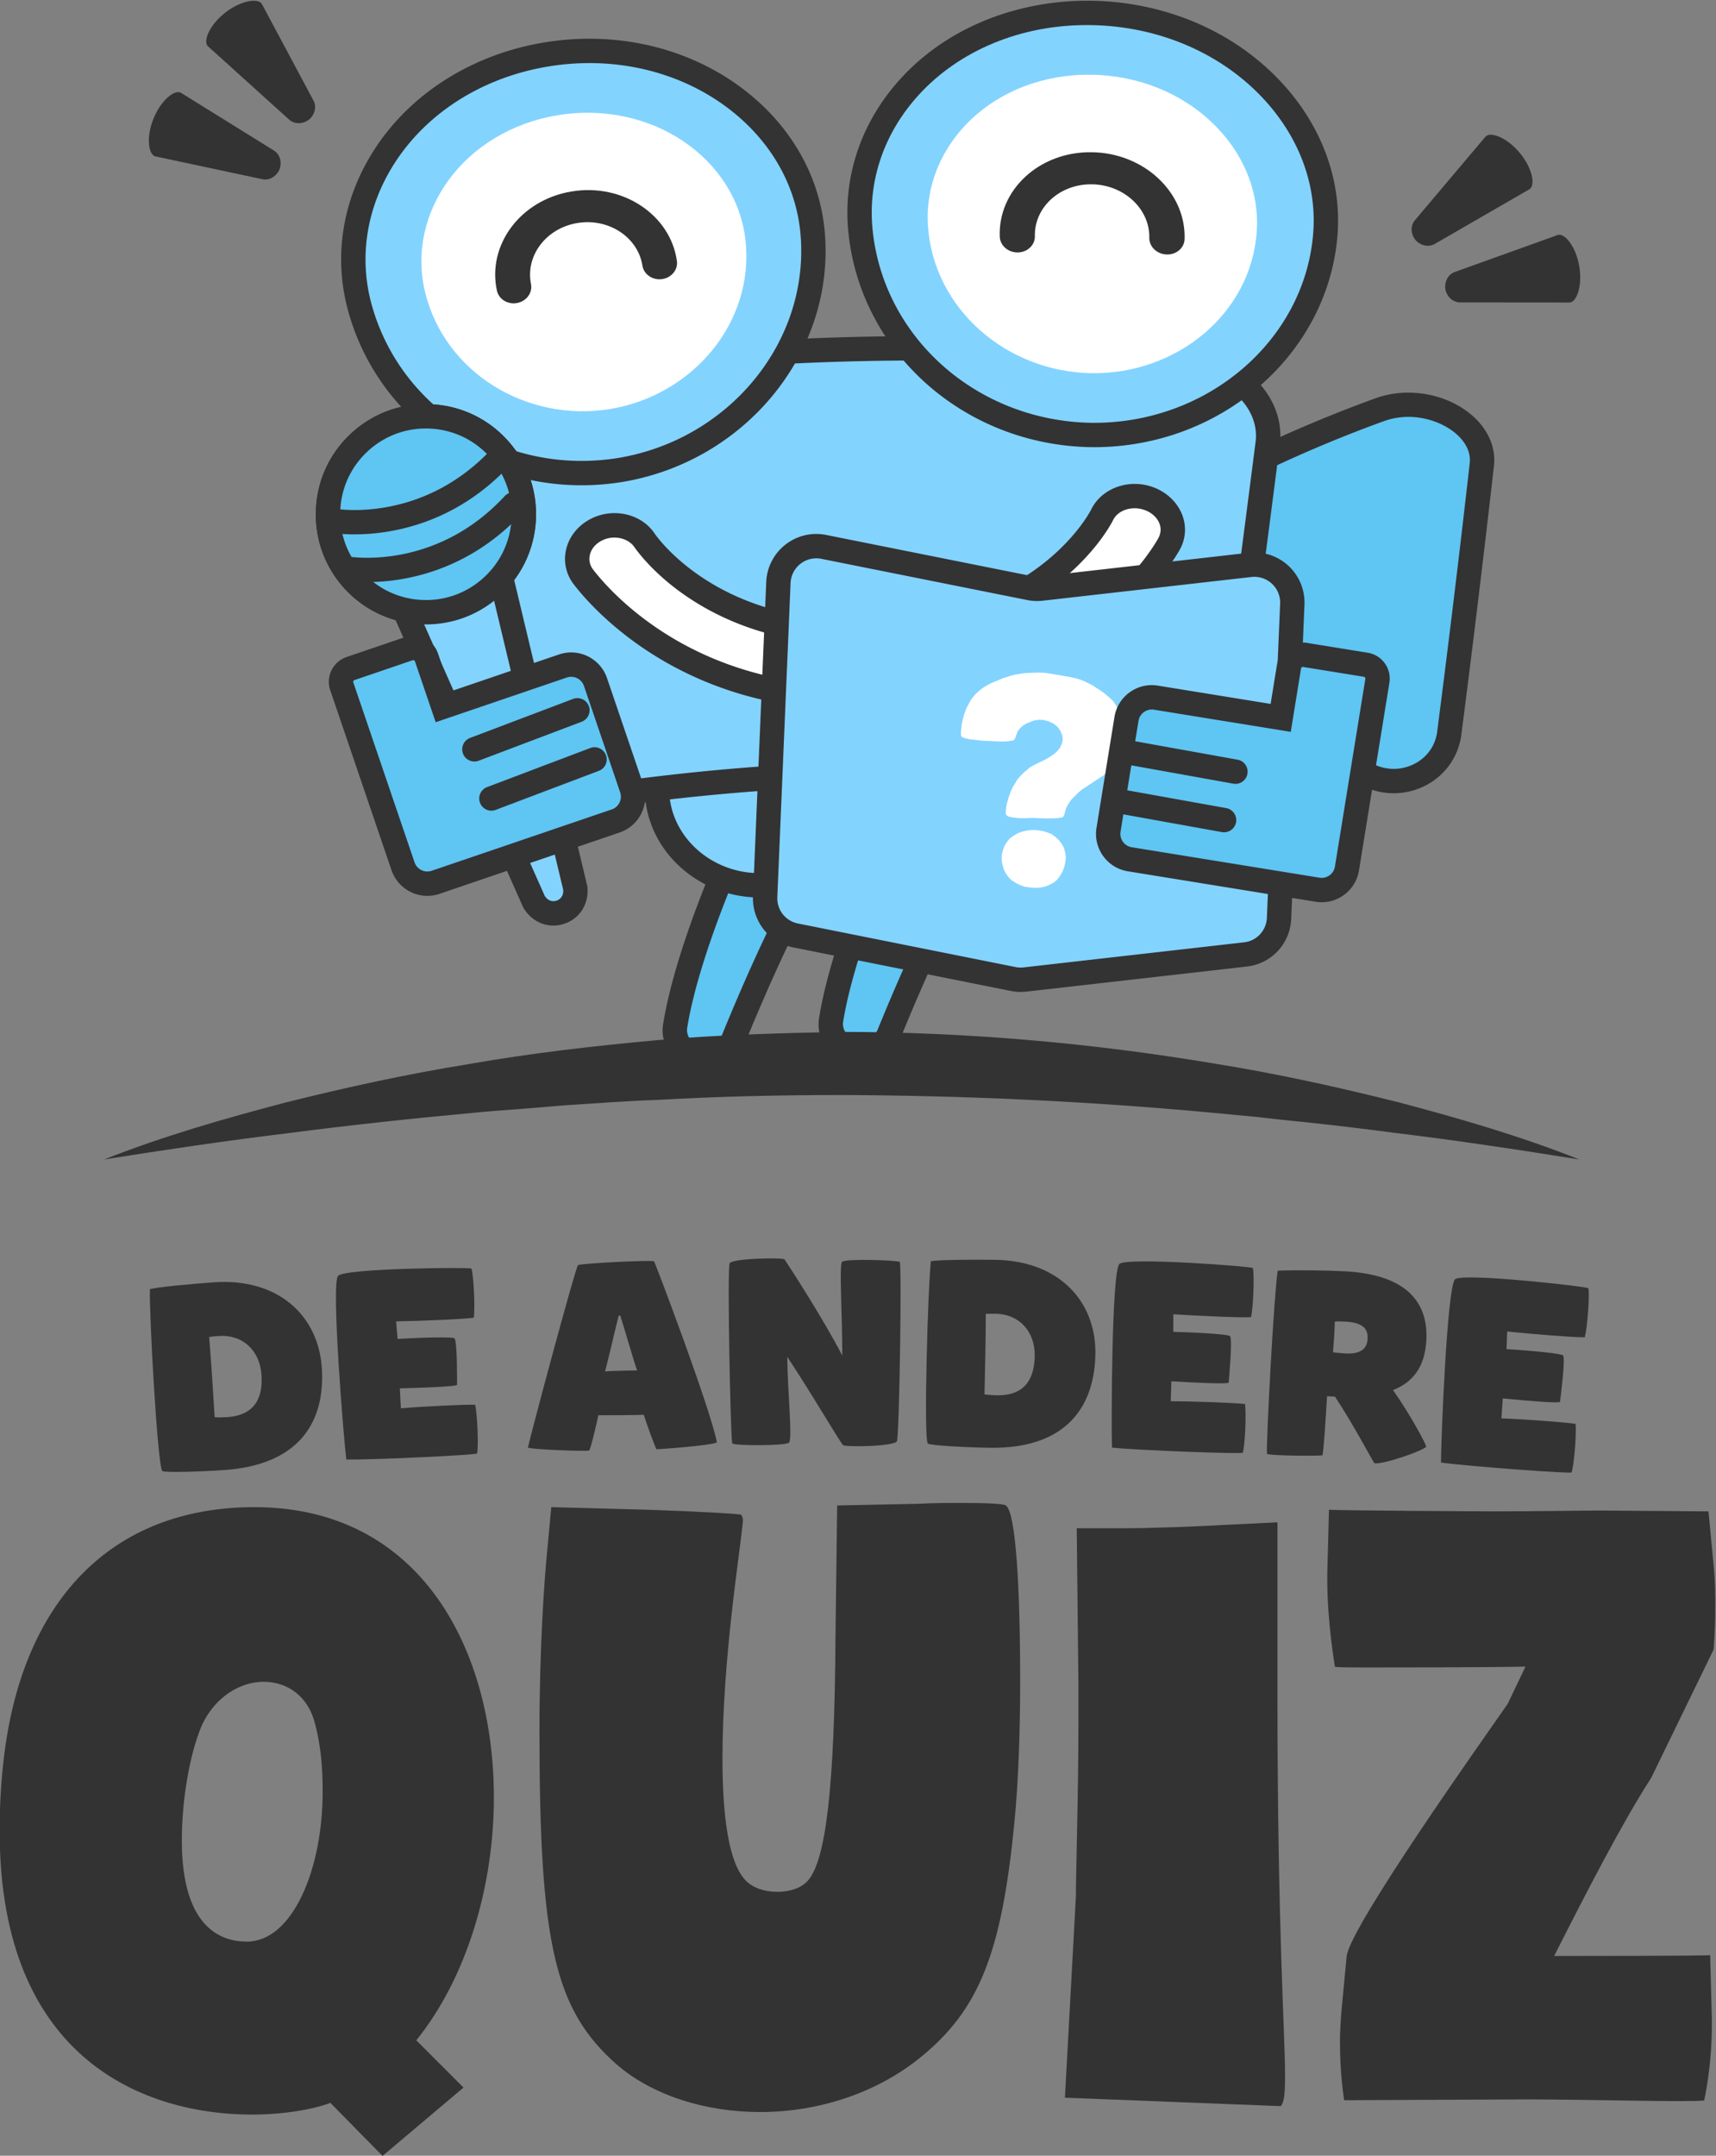 <svg xml:space="preserve" width="666.667" height="837.234" xmlns="http://www.w3.org/2000/svg"><rect width="100%" height="100%" fill="#808080" stroke="none"/><defs><clipPath clipPathUnits="userSpaceOnUse" id="a"><path d="M0 1024h1280V0H0Z"/></clipPath></defs><g clip-path="url(#a)" transform="matrix(1.333 0 0 -1.333 -519.606 1102.384)"><path d="M0 0c-.931-.066-2.1-.15-2.87-.281.587-7.025 1.182-16.354 1.615-23.389 1.012-.077 2.325-.06 3.712.037 4.543.322 10.603 2.267 9.934 12.279C11.905-4.09 6.76.481 0 0m-20.133 13.63c1.759.599 12.375 1.561 18.627 2.008C17.015 16.96 29.046 6.133 29.989-9.545c.962-15.981-7.08-27.983-28.285-29.503-6.583-.472-17.717-.836-18.223-.294-1.397 1.494-3.852 45.959-3.614 52.972" style="fill:#333;fill-opacity:1;fill-rule:nonzero;stroke:none" transform="translate(453.625 437.752)"/><path d="M0 0c.864-.421-29.867-1.916-38.101-1.78-.699 5.408-4.487 51.133-2.399 53.503 1.952 2.214 38.611 2.566 38.864 2.116.625-1.737 1.099-10.996.697-14.31-2.867-.432-15.94-.959-22.642-1.075.169-2.046.252-3.069.42-5.116 7.838.48 16.082.627 16.57.188.89-.803.751-13.154.768-13.537.022-.46-8.474-.846-16.672-1.042l.3-5.814c6.924.589 18.948 1.143 21.658 1.031C.145 10.896.459 1.786 0 0" style="fill:#333;fill-opacity:1;fill-rule:nonzero;stroke:none" transform="translate(528.834 403.548)"/><path d="M0 0c-.986-3.857-3.264-13.888-3.971-16.206 1.391.117 6.807.268 9.362.255C4.393-13.218 1.654-3.558.465.091.308.086.155.005 0 0m7.336-28.854c-.844-.098-11.627-.162-13.247-.134-.334-1.694-2.235-9.954-2.687-10.277-.448-.319-16.591.278-17.843.844 1.185 5.257 13.913 52.689 14.602 53.171.691.48 20.169 1.481 22.135 1.145.237-.073 16.42-42.805 18.352-52.811-2.055-.953-17.38-2.033-17.61-1.963-.23.071-3.111 7.97-3.702 10.025" style="fill:#333;fill-opacity:1;fill-rule:nonzero;stroke:none" transform="translate(570.1 443.647)"/><path d="M0 0c-1.618 1.987-8.961 14.756-16.265 25.724.089-9.961 1.568-23.733.531-24.973-.828-.989-16.487-.965-16.576-.198-.508 3.134-1.431 48.172-.79 52.319.211 1.612 15.717 1.801 16.035 1.266 1.113-1.675 10.76-16.388 16.836-28.014.045 11.261-.943 26.323-.079 27.273.943 1.037 16.208.457 16.83-.003.625-.463-.093-49.262-.791-52.17C15.342-.385 1.074-.61 0 0" style="fill:#333;fill-opacity:1;fill-rule:nonzero;stroke:none" transform="translate(635.507 405.943)"/><path d="M0 0c-.934.013-2.104.028-2.882-.037-.012-7.048-.211-16.395-.377-23.442 1.001-.163 2.312-.257 3.699-.277 4.552-.064 10.751 1.358 10.935 11.39C11.507-5.087 6.771-.094 0 0m-18.891 15.291c1.804.448 12.454.505 18.718.418 18.555-.255 29.619-12.065 29.228-27.766-.398-16.005-9.429-27.281-30.674-26.995-6.596.089-17.711.672-18.169 1.254-1.266 1.609.066 46.121.897 53.089" style="fill:#333;fill-opacity:1;fill-rule:nonzero;stroke:none" transform="translate(679.992 444.23)"/><path d="M0 0c.825-.493-29.918.628-38.108 1.463-.237 5.447-.13 51.328 2.151 53.513 2.132 2.04 38.683-.722 38.895-1.192.476-1.783.163-11.049-.519-14.317-2.893-.187-15.962.398-22.648.851-.005-2.053-.01-3.08-.016-5.133 7.849-.187 16.074-.741 16.523-1.219.819-.877-.367-13.171-.382-13.554-.019-.46-8.516-.124-16.7.377l-.193-5.818c6.946-.002 18.975-.47 21.664-.813C1.069 10.845.61 1.74 0 0" style="fill:#333;fill-opacity:1;fill-rule:nonzero;stroke:none" transform="translate(752.002 403.763)"/><path d="M0 0c3.8-.199 6.271.97 6.446 4.184.156 2.829-1.06 4.819-6.584 5.107-.622.032-2.178.112-2.964 0-.063-2.759-.315-6.197-.534-8.947C-2.71.219-1.086.057 0 0m-22.892-29.19c-.18 4.609 2.049 46.382 3.141 53.311 5.262.227 13.806.123 19.593-.178 15.801-.819 24.505-7.369 23.715-20.293-.467-7.646-3.921-12.035-9.71-14.309 5.158-7.283 9.92-16.253 9.672-16.544-1.075-1.162-12.229-5.102-15.055-4.789-.23.013-5.85 10.842-11.52 19.417l-2.314.118c-.434-7.035-.926-15.218-1.331-17.192-.86-.265-16.141-.156-16.191.459" style="fill:#333;fill-opacity:1;fill-rule:nonzero;stroke:none" transform="translate(781.938 432.651)"/><path d="M0 0c.807-.522-29.89 1.722-38.047 2.855-.036 5.453 1.745 51.299 4.106 53.399 2.205 1.961 38.648-2.137 38.844-2.614.41-1.8-.241-11.048-1.043-14.289-2.899-.08-15.946.982-22.613 1.68l-.203-5.13c7.839-.473 16.044-1.328 16.476-1.823.786-.905-.849-13.148-.878-13.53-.036-.459-8.518.187-16.682.988l-.407-5.807c6.945-.256 18.955-1.165 21.631-1.605C1.466 10.799.673 1.717 0 0" style="fill:#333;fill-opacity:1;fill-rule:nonzero;stroke:none" transform="translate(847.828 398.023)"/><path d="M0 0c0 6.637-.492 13.272-2.211 19.663-1.968 8.112-8.112 12.291-14.995 12.291-6.637 0-14.01-4.179-17.942-12.535-3.443-7.865-5.901-21.385-5.901-33.675 0-25.316 11.306-29.495 18.927-29.495C-8.848-43.751 0-22.858 0 0m2.211-90.697-.492-.246c-4.915-1.722-13.027-3.197-22.365-3.197-29.99 0-73.494 14.994-73.494 82.587 0 5.901.244 12.291.983 19.174 4.915 47.684 31.462 75.213 73.247 75.213 48.668 0 69.807-41.785 69.807-84.554 0-26.3-8.112-52.846-22.614-70.789l.737-.738 13.026-13.027-23.596-19.911z" style="fill:#333;fill-opacity:1;fill-rule:nonzero;stroke:none" transform="translate(483.844 305.048)"/><path d="M0 0c-.983-9.833-5.898-40.065-5.898-68.578 0-16.467 1.719-30.479 6.88-35.641 2.214-2.211 5.655-3.194 9.095-3.194 3.443 0 6.882.983 8.85 3.194 5.408 5.901 7.865 28.022 8.112 71.036l.49 38.345 23.843.49c4.425.246 8.602.246 12.29.246 7.373 0 12.535-.246 13.027-.736 2.949-1.968 4.177-24.579 4.177-50.88 0-14.502-.49-29.743-1.719-41.787-3.686-37.852-10.323-54.32-27.283-68.086-13.273-10.813-30.479-15.974-46.702-15.974-16.222 0-31.462 4.915-41.786 13.763-18.189 15.977-22.614 35.149-22.614 97.336 0 24.333 1.475 44.736 2.214 51.862l1.229 13.274 27.529-.737C-13.273 3.44-.736 2.704-.493 2.458-.247 2.212.246 1.476 0 0" style="fill:#333;fill-opacity:1;fill-rule:nonzero;stroke:none" transform="translate(606.264 383.212)"/><path d="M0 0c0 7.127.736 29.494.736 51.616v9.833l-.49 45.718h14.01c7.619 0 20.892.49 29.248.982l15.241.739V58.007c0-67.84 2.211-97.58 2.211-110.361 0-5.165-.246-7.622-1.228-8.851l-62.924 2.458z" style="fill:#333;fill-opacity:1;fill-rule:nonzero;stroke:none" transform="translate(703.372 274.57)"/><path d="M0 0c3.194 0 43.015 0 43.997.246l.492-18.681v-1.721c0-12.288-2.214-21.629-2.214-21.875 0-.246-3.932-.246-10.076-.246s-30.97.492-40.803.492l-54.076-.246s-1.228 7.373-1.228 16.96c0 3.196.246 6.389.492 9.587L-61.94 0c1.228 8.848 39.081 62.186 46.946 73.493l5.161 10.816c-9.83-.246-39.327-.246-45.472-.246-6.143 0-10.076 0-10.076.246 0 .244-2.214 12.781-2.214 25.069v1.968l.492 18.68c.983-.246 45.472-.492 48.668-.492 9.341 0 25.808.246 30.724.246l31.218-.246 1.472-15.484c.493-4.672.493-8.849.493-12.537 0-7.373-.493-12.288-.493-12.288L26.791 51.862C18.68 39.327 8.603 19.91-1.475 0Z" style="fill:#333;fill-opacity:1;fill-rule:nonzero;stroke:none" transform="translate(844.232 257.118)"/><path d="M0 0c-.053.256-.092.511-.187.772-27.79 64.481-41.465 64.993-40.681 66.599-5.816 3.565-17.678 3.612-25.733-.163-7.773-3.631-9.011-8.795-3.745-11.602 5.797-3.09 33.408-34.008 44.102-57.574.073-.144.197-.267.281-.406-4.152-7.834-18-38.954-21.63-61.142-.859-4.481 2.338-8.593 6.724-9.56a8.87 8.87 0 0 1 3.476-.07c3.055.554 5.778 2.69 6.855 5.839C-6.042-7.533 3.187-6.608 1.117-4.623 1.475-3.066 1.037-1.472 0 0" style="fill:#5fc5f2;fill-opacity:1;fill-rule:nonzero;stroke:none" transform="translate(634.203 591.795)"/><path d="M0 0c.082-.114.155-.224.222-.334l1.036-1.721-.94-1.773c-3.649-6.885-17.676-38.127-21.262-60.052-.534-2.788 1.658-5.009 3.985-5.521a5.373 5.373 0 0 1 2.087-.044c1.92.349 3.504 1.69 4.122 3.496l.074.197C6.779-23.158 16.539-10.177 20.213-5.29l.297.396.293 1.273c.142.619-.225 1.312-.559 1.785l-.422.6-.19.915C9.516 23.203-5.434 53.485-18.832 63.569c-.349.263-.984.741-1.527 1.409-4.784 2.32-14.556 2.52-21.59-.776-3.959-1.849-4.885-3.605-4.898-4.075-.005-.197.4-.692 1.316-1.181C-38.811 55.364-10.829 23.615 0 0m-15.806-76.627c-.894 0-1.789.098-2.676.292-6.5 1.434-10.648 7.448-9.451 13.696 3.465 21.192 16.01 50.242 21.119 60.46-10.715 22.611-37.072 52.204-42.057 54.862-3.305 1.761-5.153 4.543-5.071 7.631.105 3.997 3.296 7.661 8.985 10.318 9.071 4.253 22.124 4.243 29.089-.027l2.748-1.684-.287-.589c11.495-9.419 24.818-31.59 39.626-65.947l.079-.199c.07-.197.127-.391.177-.582 1.039-1.698 1.531-3.488 1.455-5.27.738-2.19-.885-4.349-2.043-5.889-3.522-4.684-12.872-17.124-29.958-58.8-1.474-4.182-5.12-7.272-9.541-8.076a12.394 12.394 0 0 0-2.194-.196" style="fill:#333;fill-opacity:1;fill-rule:nonzero;stroke:none" transform="translate(611.057 591.587)"/><path d="M0 0c-.054.256-.092.511-.187.772-27.79 64.481-41.465 64.993-40.681 66.6-5.817 3.564-17.678 3.611-25.733-.164-7.773-3.631-9.011-8.795-3.745-11.602 5.797-3.09 33.408-34.007 44.102-57.574.073-.143.196-.267.28-.406-4.152-7.834-17.999-38.954-21.629-61.141-.859-4.482 2.338-8.594 6.724-9.561a8.87 8.87 0 0 1 3.476-.07c3.054.555 5.778 2.691 6.856 5.84C-6.042-7.533 3.187-6.607 1.116-4.623 1.474-3.066 1.037-1.472 0 0" style="fill:#5fc5f2;fill-opacity:1;fill-rule:nonzero;stroke:none" transform="translate(679.654 593.57)"/><path d="M0 0c.082-.115.155-.224.222-.334l1.037-1.721-.941-1.774C-3.33-10.711-17.357-41.947-20.945-63.88c-.533-2.788 1.659-5.009 3.986-5.522a5.293 5.293 0 0 1 2.086-.043c1.921.349 3.505 1.69 4.122 3.496l.074.196C6.778-23.16 16.538-10.178 20.212-5.291l.298.396.293 1.275c.141.617-.227 1.311-.56 1.785l-.422.598-.191.926C9.518 23.202-5.434 53.483-18.832 63.569c-.349.262-.984.741-1.526 1.409-4.786 2.32-14.557 2.521-21.591-.776-3.96-1.849-4.885-3.605-4.898-4.075-.005-.197.4-.692 1.316-1.18C-38.811 55.363-10.828 23.614 0 0m-15.807-76.627c-.896 0-1.79.097-2.677.292-6.497 1.432-10.646 7.448-9.45 13.696 3.467 21.198 16.01 50.242 21.12 60.459-10.702 22.599-37.071 52.204-42.056 54.862-3.305 1.761-5.154 4.544-5.073 7.632.106 3.997 3.296 7.66 8.986 10.318 9.073 4.253 22.125 4.243 29.089-.027l2.75-1.685-.288-.589C-1.91 58.911 11.412 36.74 26.22 2.385l.078-.2c.071-.197.129-.391.177-.584 1.038-1.698 1.53-3.486 1.455-5.266.738-2.191-.885-4.35-2.043-5.891-3.522-4.684-12.874-17.125-29.958-58.799-1.475-4.183-5.12-7.272-9.541-8.076a12.422 12.422 0 0 0-2.195-.196" style="fill:#333;fill-opacity:1;fill-rule:nonzero;stroke:none" transform="translate(656.509 593.362)"/><path d="M0 0a317.523 317.523 0 0 0 47.582 1.307c14.868-.671 28.81 9.531 30.926 24.216 2.125 14.646-10.816 28.808-28.718 29.625a371.34 371.34 0 0 1-55.64-1.58c-17.764-1.834-29.478-16.628-26.367-31.094.001 0 .001 0 0 0C-29.104 7.965-14.743-1.48 0 0" style="fill:#83d3ff;fill-opacity:1;fill-rule:nonzero;stroke:none" transform="translate(614.076 569.221)"/><path d="M0 0a368.91 368.91 0 0 1-38.022-1.961c-8.092-.835-15.23-4.756-19.589-10.758-3.546-4.885-4.851-10.588-3.675-16.06 2.656-12.374 15.131-21.028 28.393-19.688a322.163 322.163 0 0 0 48.105 1.32c13.502-.593 25.446 8.694 27.245 21.177.795 5.481-.898 11.077-4.768 15.761-4.84 5.859-12.349 9.435-20.6 9.812C11.407-.132 5.706 0 0 0m-35.568-55.7c-15.506 0-29.487 10.647-32.658 25.43-1.606 7.469.124 15.184 4.872 21.722C-57.813-.917-48.846 4.058-38.753 5.1a376.457 376.457 0 0 0 56.169 1.595c10.245-.469 19.631-4.982 25.745-12.383 5.162-6.248 7.407-13.811 6.321-21.297C47.17-43.036 31.97-55.003 14.883-54.238a315.382 315.382 0 0 1-47.058-1.292h-.009a33.515 33.515 0 0 0-3.384-.17" style="fill:#333;fill-opacity:1;fill-rule:nonzero;stroke:none" transform="translate(646.614 621.22)"/><path d="M0 0c-31.507-11.431-60.201-26.388-85.595-43.901-11.432-8.014-7.915-22.422 4.584-26.236 28.006-8.759 53.526-20.859 76.07-35.364 9.944-6.413 23.473-.718 25.21 10.949a5074.582 5074.582 0 0 1 9.511 78.409C31.339-4.363 14.306 5.229 0 0" style="fill:#5fc5f2;fill-opacity:1;fill-rule:nonzero;stroke:none" transform="translate(791.876 707.609)"/><path d="M0 0c-2.35 0-4.781-.381-7.186-1.26l-.007-.003c-30.432-11.041-58.96-25.672-84.79-43.487-3.985-2.793-5.919-6.7-5.284-10.704.671-4.215 4.077-7.746 8.89-9.214 27.58-8.626 53.463-20.66 76.952-35.775a13.147 13.147 0 0 1 12.596-.926c3.94 1.785 6.559 5.215 7.184 9.414a5095.02 5095.02 0 0 1 9.495 78.287c.583 4.408-2.537 7.626-4.448 9.159C10.217-1.954 5.319 0 0 0m-4.293-109.655a20.218 20.218 0 0 0-10.976 3.245C-38.22-91.642-63.523-79.879-90.474-71.451c-7.405 2.26-12.703 7.965-13.802 14.883-1.063 6.688 2.017 13.285 8.24 17.647C-69.687-20.749-40.622-5.84-9.622 5.407c9.04 3.305 20.078 1.547 27.466-4.379 5.234-4.197 7.804-9.869 7.052-15.562a5100.34 5100.34 0 0 0-9.51-78.399c-.983-6.599-5.198-12.145-11.287-14.902a20.326 20.326 0 0 0-8.392-1.82" style="fill:#333;fill-opacity:1;fill-rule:nonzero;stroke:none" transform="translate(800.28 705.535)"/><path d="M0 0a638.636 638.636 0 0 1-168.454-4.561C-179.81-6.38-190.787.881-193.076 12.094a10232.308 10232.308 0 0 1-16.283 80.668c-2.377 11.183 6.72 22.475 20.431 24.692a762.377 762.377 0 0 0 201.019 5.675c13.903-1.444 23.942-12.247 22.427-23.58a10195.036 10195.036 0 0 0-10.729-81.593C22.184 6.625 11.53-1.209 0 0" style="fill:#83d3ff;fill-opacity:1;fill-rule:nonzero;stroke:none" transform="translate(724.741 598.258)"/><path d="M0 0a758.037 758.037 0 0 1-121.241-9.75c-6.333-1.024-11.81-4.306-15.028-9.004-2.427-3.543-3.314-7.608-2.498-11.445 5.499-26.693 10.98-53.842 16.292-80.718 1.898-9.294 10.94-15.382 20.579-13.839a642.42 642.42 0 0 0 169.387 4.586c9.824-1.02 18.572 5.526 19.904 14.924 3.668 27.054 7.275 54.496 10.721 81.545.52 3.886-.677 7.895-3.368 11.311-3.617 4.594-9.415 7.614-15.905 8.288A760.063 760.063 0 0 1 0 0m-104.9-132.095c-11.783-.001-22.145 8.077-24.534 19.78a10297.07 10297.07 0 0 1-16.282 80.661c-1.219 5.736.054 11.749 3.59 16.912 4.311 6.294 11.51 10.667 19.751 12A766.238 766.238 0 0 0 79.578 2.959c8.386-.871 15.948-4.865 20.747-10.957 3.889-4.936 5.604-10.84 4.83-16.623a10325.107 10325.107 0 0 0-10.729-81.599c-1.873-13.221-14.034-22.438-27.677-21.01l-.003.001c-55.834 5.889-112.196 4.364-167.517-4.536a26.156 26.156 0 0 0-4.129-.33" style="fill:#333;fill-opacity:1;fill-rule:nonzero;stroke:none" transform="translate(657.622 721.958)"/><path d="M0 0c9.136-32.754 42.503-52.486 75.837-47.075 33.295 5.541 58.927 34.943 56.077 68.82-2.806 33.799-38.187 58.84-77.79 52.209C14.494 67.367-9.112 32.655 0 0" style="fill:#83d3ff;fill-opacity:1;fill-rule:nonzero;stroke:none" transform="translate(494.744 737.144)"/><path d="M0 0c-4.019 0-8.079-.334-12.139-1.015C-31.14-4.173-47.454-14.493-56.9-29.329c-8.08-12.692-10.4-27.318-6.531-41.185v-.001c8.548-30.645 39.438-49.784 71.85-44.524 32.389 5.39 55.723 33.95 53.108 65.018-1.171 14.104-8.455 27.033-20.512 36.411C29.599-4.731 15.109 0 0 0m-2.3-123.005c-31.431-.003-59.502 20.229-67.968 50.584v-.001c-4.419 15.834-1.797 32.492 7.38 46.906C-52.361-8.983-34.289 2.5-13.308 5.988 7.965 9.546 29.359 4.45 45.373-8.007 59.016-18.618 67.265-33.328 68.602-49.43c2.921-34.721-23.009-66.619-59.032-72.613a74.08 74.08 0 0 0-11.87-.962" style="fill:#333;fill-opacity:1;fill-rule:nonzero;stroke:none" transform="translate(561.593 808.612)"/><path d="M0 0c3.282-33.85 32.998-59.119 67.268-59.674 34.248-.42 65.106 23.95 68.183 57.811 3.113 33.778-27.888 64.722-68.516 65.163C26.287 63.79-3.272 33.744 0 0" style="fill:#83d3ff;fill-opacity:1;fill-rule:nonzero;stroke:none" transform="translate(640.563 759.935)"/><path d="M0 0c-19.263 0-37.027-7.344-48.867-20.23-10.139-11.037-14.963-24.953-13.582-39.185 3.069-31.651 30.493-55.927 63.791-56.468.28-.003.563-.004.842-.004 33.03-.003 60.955 23.831 63.751 54.589 1.284 13.939-3.632 27.845-13.842 39.163C39.601-8.29 20.947-.224.914-.006.61-.002.304 0 0 0m2.17-122.986c-.31 0-.618.002-.928.005-36.927.6-67.339 27.632-70.757 62.882-1.578 16.266 3.898 32.13 15.421 44.671C-40.705-.856-20.575 7.286.995 7.093c22.006-.239 42.552-9.159 56.367-24.472 11.555-12.808 17.11-28.635 15.642-44.566-3.127-34.388-34.15-61.041-70.834-61.041" style="fill:#333;fill-opacity:1;fill-rule:nonzero;stroke:none" transform="translate(706.546 819.692)"/><path d="M0 0c5.813-23.32 29.63-37.763 53.845-33.813 24.197 4.008 42.137 25.317 39.468 49.201-2.647 23.842-27.471 40.94-54.821 36.381C11.127 47.236-5.801 23.272 0 0" style="fill:#fff;fill-opacity:1;fill-rule:nonzero;stroke:none" transform="translate(513.755 741.633)"/><path d="M0 0c1.661-23.979 22.828-42.375 47.714-42.759 24.875-.323 46.582 17.467 48.103 41.453 1.537 23.944-20.274 45.178-48.338 45.504C19.404 44.555-1.656 23.928 0 0" style="fill:#fff;fill-opacity:1;fill-rule:nonzero;stroke:none" transform="translate(660.27 761.02)"/><path d="M0 0c-2.755-.38-5.312 1.361-5.72 3.909-1.278 8.276-9.822 13.946-18.968 12.432-9.149-1.508-15.173-9.58-13.509-17.787.501-2.532-1.308-4.991-4.032-5.513-2.724-.521-5.362 1.086-5.898 3.61-2.876 13.211 6.79 26.413 21.756 28.884C-11.41 28.017 2.451 18.69 4.324 5.299 4.694 2.746 2.755.382 0 0" style="fill:#333;fill-opacity:1;fill-rule:nonzero;stroke:none" transform="translate(582.756 745.676)"/><path d="M0 0c-2.819.112-5.067 2.278-5.024 4.858.178 8.373-7.354 15.465-16.744 15.586-9.391.127-16.818-6.76-16.608-15.132.053-2.581-2.185-4.684-4.992-4.718-2.807-.034-5.153 2.012-5.241 4.591-.533 13.51 11.422 24.81 26.784 24.606C-6.469 29.598 5.736 17.966 5.252 4.452 5.173 1.873 2.819-.111 0 0" style="fill:#333;fill-opacity:1;fill-rule:nonzero;stroke:none" transform="translate(729.79 752.852)"/><path d="M0 0c17.345 6.833 35.048 11.899 52.798 16.569 17.783 4.449 35.664 8.354 53.649 11.245 17.965 3.164 36.032 5.227 54.127 6.886 18.097 1.655 36.251 2.105 54.403 2.47 36.315-.031 72.591-3.204 108.543-9.211 17.987-2.882 35.868-6.814 53.65-11.27 17.748-4.699 35.45-9.789 52.781-16.69-17.955 2.89-35.846 5.576-53.775 7.749-8.949 1.199-17.907 2.249-26.864 3.205-4.485.405-8.957.943-13.43 1.443l-13.434 1.272c-35.819 3.31-71.657 4.969-107.463 5.109-17.905-.007-35.818-.39-53.728-1.43-8.962-.291-17.913-.987-26.872-1.564l-13.429-1.109c-4.482-.308-8.964-.646-13.439-1.096-17.911-1.649-35.828-3.568-53.735-5.903C35.853 5.512 17.958 2.85 0 0" style="fill:#333;fill-opacity:1;fill-rule:nonzero;stroke:none" transform="translate(420.123 489.179)"/><path d="M0 0c-58.78-4.226-85.877 32.708-87.696 35.084-3.069 4.364-1.592 10.309 3.488 13.21 5.038 2.899 11.658 1.566 14.58-2.896 1.311-1.85 21.167-29.681 68.493-26.423C46.55 21.009 62.88 51.068 63.707 52.922c2.322 4.749 8.768 6.791 14.237 4.45 5.486-2.342 7.831-8.054 5.382-12.724C82.097 42.047 59.194 2.333 0 0" style="fill:#fff;fill-opacity:1;fill-rule:nonzero;stroke:none" transform="translate(647.318 624.105)"/><path d="M0 0a8.014 8.014 0 0 1-3.986-1.044c-1.685-.962-2.809-2.397-3.178-4.047-.314-1.408-.022-2.845.822-4.045 4.786-6.301 31.271-37.406 84.538-33.587l.115.008c58.52 2.305 80.065 42.216 80.257 42.618.885 1.693.66 3.133.328 4.066-.591 1.659-2.01 3.072-3.895 3.877-3.73 1.598-8.148.338-9.656-2.745-.096-.224-16.449-33.74-67.877-35.934-20.411-1.415-38.448 2.567-53.511 11.817-10.877 6.679-16.55 14.012-18.03 16.1C4.685-1.023 2.378 0 0 0m69.246-50.146c-50.663 0-76.36 30.291-81.219 36.692l-.176.235c-2.008 2.855-2.698 6.291-1.943 9.674.797 3.572 3.194 6.729 6.575 8.659C-.849 8.951 7.819 7.146 11.792 1.081c1.963-2.766 21.084-27.872 65.281-24.828 46.756 1.997 61.709 31.562 61.846 31.86 3.218 6.587 11.662 9.345 18.873 6.261 3.698-1.58 6.539-4.505 7.792-8.024 1.142-3.206.906-6.62-.665-9.613-.141-.308-23.573-44.047-86.272-46.544-3.22-.23-6.361-.339-9.401-.339" style="fill:#333;fill-opacity:1;fill-rule:nonzero;stroke:none" transform="translate(568.868 670.367)"/><path d="m0 0-64.258-7.305a11.059 11.059 0 0 0-3.42.144l-63.414 12.692a11.06 11.06 0 0 0-8.88 11.311l3.861 91.52c.286 6.785 6.562 11.712 13.221 10.379l60.017-12.012a11.09 11.09 0 0 1 3.42-.144l60.815 6.914c6.748.767 12.586-4.671 12.3-11.456l-3.861-91.52A11.06 11.06 0 0 0 0 0" style="fill:#83d3ff;fill-opacity:1;fill-rule:nonzero;stroke:none" transform="translate(752.777 548.917)"/><path d="M0 0c-1.667 0-3.3-.555-4.634-1.603a7.507 7.507 0 0 1-2.868-5.592l-3.861-91.52a7.473 7.473 0 0 1 6.03-7.681l63.416-12.691a7.503 7.503 0 0 1 2.32-.099l64.259 7.306a7.473 7.473 0 0 1 6.656 7.146l3.862 91.519a7.512 7.512 0 0 1-8.353 7.779l-60.815-6.913a14.49 14.49 0 0 0-4.518.191L1.477-.146A7.547 7.547 0 0 1 0 0m59.557-126.333c-.961 0-1.92.096-2.868.286l-63.415 12.691c-7.102 1.42-12.035 7.704-11.729 14.941l3.861 91.52A14.594 14.594 0 0 0-9.018 3.981 14.579 14.579 0 0 0 2.87 6.814L62.888-5.197a7.515 7.515 0 0 1 2.323-.098l60.814 6.913a14.599 14.599 0 0 0 11.607-3.824 14.59 14.59 0 0 0 4.639-11.308l-3.861-91.52c-.305-7.237-5.749-13.082-12.946-13.9l-64.258-7.305c-.549-.062-1.1-.094-1.649-.094" style="fill:#333;fill-opacity:1;fill-rule:nonzero;stroke:none" transform="translate(627.714 664.324)"/><path d="m0 0-.307-1.328-.474-1.32-.721-1.227-.805-1.141-1.13-.958-1.199-.619-1.28-.533-1.438-.274-1.512-.106-1.586.152-1.501.231-1.32.475-1.231.64-1.142.717-.965.965-.792 1.121-.616 1.283-.362 1.359-.195 1.348.056 1.338.309 1.331.475 1.319.717 1.144.884 1.054 1.123.788 1.203.705 1.276.45 1.268.282 1.519.187 1.589-.068 1.499-.228 1.326-.394 1.239-.471 1.139-.803 1.046-.966.877-1.127.621-1.2.36-1.356.195-1.351Zm16.859 33.997-.226-1.415-.39-1.326-.556-1.235-.718-1.143-.884-1.051-1.047-.962-1.041-.879-1.129-.875-1.117-.709-3.796-2.52-1.121-.707-1.128-.958-1.926-1.931-.803-1.142-.727-1.309-.685-2.318-.265-.325-.258-.157-.423-.066-.926-.127-.756-.051-2.768-.053-3.85.163-.673-.055-3.022-.04-1.417.142-.749.118-.998.208-.492.272-.238.345-.144.509.123.917.024.586.219 1.249.193.577.394 1.41.565 1.485.557 1.234.359.572.632 1.062.272.492.969 1.134 1.138 1.125 1.044.878.435.4 1.033.628.513.23 1.028.541.513.231 1.284.619 1.372.779.605.394 1.125.79.522.482.882 1.052.646 1.397.219 1.249-.199 1.182-.536 1.196-.712 1.037-.89.793-.897.539-1.155.466-1.327.309-1.342.057-1.263-.2-1.196-.452-1.107-.455-1.031-.626-.785-.723-.711-.892-.47-1.24-.285-.822-.269-.41-.347-.237-.506-.062-.925-.129-.591-.058-1.342-.028-5.357.227-3.922.417-1.244.303-.747.198-.242.18-.238.345-.047.841.028.669.133 1.168.021.502.311 1.413.4 1.576.473 1.237.19.579.545.982.277.576.721 1.227 1.062 1.296 1.22 1.123 1.042.794.515.312.944.547.517.314 1.024.461.598.227 2.559 1.064.591.142 1.363.448 1.357.36.506.063 1.181.201.505.064 1.262.112 2.016.083 1.259.032 1.926-.082 2.913-.457 4.412-.773 1.41-.31 1.409-.397 1.401-.562 1.316-.643 1.308-.725 2.449-1.615 1.134-.884 1.135-.97 1.045-1.049.787-1.208.611-1.367.531-1.362.719-2.882.193-1.349.102-1.514z" style="fill:#fff;fill-opacity:1;fill-rule:nonzero;stroke:none" transform="translate(700.305 575.795)"/><path d="m0 0 36.36-5.894 2.425 14.963a4.09 4.09 0 0 0 4.693 3.383l17.671-2.864a4.09 4.09 0 0 0 3.384-4.692l-4.85-29.926v-.001l-4.01-24.736a7.481 7.481 0 0 0-8.581-6.188l-54.725 8.871a7.48 7.48 0 0 0-6.186 8.582l5.237 32.315A7.48 7.48 0 0 0 0 0" style="fill:#5fc5f2;fill-opacity:1;fill-rule:nonzero;stroke:none" transform="translate(726.698 623.729)"/><path d="M0 0a3.939 3.939 0 0 1-3.878-3.303l-5.238-32.315a3.937 3.937 0 0 1 3.252-4.51l54.723-8.871a3.888 3.888 0 0 1 2.929.693 3.904 3.904 0 0 1 1.582 2.559l8.86 54.662a.542.542 0 0 1-.448.622L44.11 12.401a.512.512 0 0 1-.403-.095.535.535 0 0 1-.218-.352L40.496-6.513.631-.051A3.976 3.976 0 0 1 0 0m49.512-56.15c-.594 0-1.191.047-1.788.145L-7-47.135c-6.004.973-10.096 6.649-9.123 12.653l5.238 32.315a10.96 10.96 0 0 0 4.437 7.182 10.947 10.947 0 0 0 8.216 1.941l32.857-5.325 1.857 11.458a7.588 7.588 0 0 0 3.074 4.975 7.562 7.562 0 0 0 5.692 1.344l17.669-2.865a7.59 7.59 0 0 0 4.976-3.072 7.595 7.595 0 0 0 1.344-5.691l-8.86-54.662a10.95 10.95 0 0 0-4.438-7.182 10.94 10.94 0 0 0-6.427-2.086" style="fill:#333;fill-opacity:1;fill-rule:nonzero;stroke:none" transform="translate(725.498 620.276)"/><path d="m0 0 31.596-5.683" style="fill:#83d3ff;fill-opacity:1;fill-rule:nonzero;stroke:none" transform="translate(718.275 607.846)"/><path d="M0 0c-.209 0-.42.019-.633.058l-31.595 5.683a3.55 3.55 0 0 0-2.865 4.121 3.554 3.554 0 0 0 4.121 2.865L.624 7.043A3.55 3.55 0 0 0 0 0" style="fill:#333;fill-opacity:1;fill-rule:nonzero;stroke:none" transform="translate(749.875 598.612)"/><path d="m0 0 31.596-5.683" style="fill:#83d3ff;fill-opacity:1;fill-rule:nonzero;stroke:none" transform="translate(714.942 593.741)"/><path d="M0 0c-.209 0-.42.019-.633.057L-32.228 5.74a3.55 3.55 0 1 0 1.257 6.986L.624 7.043A3.548 3.548 0 0 0 0 0" style="fill:#333;fill-opacity:1;fill-rule:nonzero;stroke:none" transform="translate(746.542 584.508)"/><path d="M0 0c-15.73 1.007-29.299-10.929-30.306-26.659-.908-14.195 8.735-26.595 22.181-29.628l37.789-85.05c3.745-6.323 12.883-3.237 12.028 4.062L20.044-46.777c3.768 4.496 6.212 10.169 6.615 16.471C27.666-14.575 15.73-1.007 0 0" style="fill:#83d3ff;fill-opacity:1;fill-rule:nonzero;stroke:none" transform="translate(515.757 705.644)"/><path d="M0 0c1.243-1.933 2.951-1.54 3.456-1.371.504.171 2.1.896 1.917 3.183l-22.008 92.002 1.146 1.37c3.45 4.117 5.453 9.102 5.794 14.418.881 13.752-9.592 25.656-23.344 26.536-13.74.884-25.656-9.592-26.536-23.344-.789-12.313 7.379-23.221 19.419-25.937l1.739-.393zm2.5-8.634c-3.478 0-6.746 1.865-8.702 5.169l-.19.368-37.089 83.478c-14.493 4.121-24.153 17.66-23.179 32.868.548 8.553 4.393 16.382 10.83 22.043 6.436 5.662 14.69 8.474 23.245 7.931 8.554-.547 16.383-4.393 22.044-10.83 5.661-6.435 8.478-14.69 7.931-23.245a31.78 31.78 0 0 0-6.305-17.094l21.32-89.235c.584-4.982-2.099-9.369-6.678-10.915A10.065 10.065 0 0 0 2.5-8.634" style="fill:#333;fill-opacity:1;fill-rule:nonzero;stroke:none" transform="translate(548.569 565.963)"/><path d="M0 0c-1.007-15.73 10.929-29.299 26.659-30.306 15.731-1.006 29.299 10.929 30.306 26.66 1.007 15.73-10.929 29.298-26.659 30.305C14.575 27.666 1.007 15.73 0 0" style="fill:#5fc5f2;fill-opacity:1;fill-rule:nonzero;stroke:none" transform="translate(485.453 678.986)"/><path d="M0 0c-6.074 0-11.869-2.18-16.471-6.229-5.012-4.409-8.007-10.505-8.433-17.167-.427-6.662 1.766-13.091 6.175-18.104 4.409-5.012 10.506-8.006 17.168-8.433 6.66-.431 13.09 1.767 18.103 6.176 5.013 4.409 8.007 10.506 8.434 17.168.426 6.661-1.768 13.091-6.176 18.103A24.826 24.826 0 0 1 1.632-.053C1.087-.017.542 0 0 0m.081-57.084c-.696 0-1.394.022-2.096.066-8.553.548-16.382 4.394-22.044 10.83-5.661 6.437-8.478 14.691-7.93 23.246.547 8.553 4.393 16.382 10.83 22.044 6.435 5.661 14.688 8.472 23.245 7.93 8.554-.548 16.383-4.393 22.044-10.83 5.661-6.436 8.478-14.69 7.931-23.245-.548-8.554-4.394-16.383-10.831-22.044-5.908-5.198-13.351-7.997-21.149-7.997" style="fill:#333;fill-opacity:1;fill-rule:nonzero;stroke:none" transform="translate(513.9 702.155)"/><path d="m0 0-34.869-11.874-4.886 14.349a4.092 4.092 0 0 1-5.191 2.554L-61.893-.742a4.09 4.09 0 0 1-2.553-5.191l9.772-28.698 8.078-23.722a7.48 7.48 0 0 1 9.493-4.67l52.479 17.871a7.479 7.479 0 0 1 4.669 9.492L9.493-4.669A7.481 7.481 0 0 1 0 0" style="fill:#5fc5f2;fill-opacity:1;fill-rule:nonzero;stroke:none" transform="translate(553.862 632.956)"/><path d="M0 0a.555.555 0 0 1-.174-.028L-17.121-5.8a.526.526 0 0 1-.311-.274.527.527 0 0 1-.027-.412L.391-58.907a3.935 3.935 0 0 1 4.989-2.454L57.859-43.49a3.906 3.906 0 0 1 2.26 1.986c.464.942.532 2.009.194 3.003L49.761-7.511a3.937 3.937 0 0 1-4.99 2.454L6.542-18.076.513-.367A.542.542 0 0 1 0 0m4.122-68.67c-4.593 0-8.89 2.892-10.45 7.476l-17.85 52.42a7.58 7.58 0 0 0 .376 5.835A7.59 7.59 0 0 0-19.409.92l16.946 5.77a7.582 7.582 0 0 0 5.836-.376 7.582 7.582 0 0 0 3.859-4.392l3.742-10.989L42.483 1.662C48.243 3.628 54.519.533 56.48-5.224l10.553-30.99a10.96 10.96 0 0 0-.544-8.423 10.957 10.957 0 0 0-6.342-5.573L7.668-68.08c-1.173-.4-2.37-.59-3.546-.59" style="fill:#333;fill-opacity:1;fill-rule:nonzero;stroke:none" transform="translate(510.234 634.653)"/><path d="m0 0-30.023-11.365" style="fill:#83d3ff;fill-opacity:1;fill-rule:nonzero;stroke:none" transform="translate(563.043 605.718)"/><path d="M0 0a3.551 3.551 0 0 0-1.257 6.87l30.023 11.365a3.55 3.55 0 1 0 2.513-6.64L1.256.23A3.58 3.58 0 0 0 0 0" style="fill:#333;fill-opacity:1;fill-rule:nonzero;stroke:none" transform="translate(533.02 590.803)"/><path d="m0 0-30.023-11.365" style="fill:#83d3ff;fill-opacity:1;fill-rule:nonzero;stroke:none" transform="translate(558.085 620.042)"/><path d="M0 0a3.55 3.55 0 0 0-1.257 6.87l30.023 11.364a3.549 3.549 0 1 0 2.513-6.639L1.256.23A3.557 3.557 0 0 0 0 0" style="fill:#333;fill-opacity:1;fill-rule:nonzero;stroke:none" transform="translate(528.063 605.127)"/><path d="M0 0c-3.883 0-6.352.4-6.686.458a3.55 3.55 0 0 0 1.202 6.996c1.109-.183 25.7-3.969 45.673 17.615a3.549 3.549 0 1 0 5.21-4.821C29.084 2.615 9.925 0 0 0" style="fill:#333;fill-opacity:1;fill-rule:nonzero;stroke:none" transform="translate(493.082 671.307)"/><path d="M0 0c-3.883 0-6.352.4-6.687.458a3.55 3.55 0 0 0-2.894 4.101 3.556 3.556 0 0 0 4.098 2.895c1.116-.187 25.701-3.969 45.672 17.615a3.548 3.548 0 0 0 5.016.194 3.548 3.548 0 0 0 .194-5.015C29.084 2.615 9.925 0 0 0" style="fill:#333;fill-opacity:1;fill-rule:nonzero;stroke:none" transform="translate(496.72 657.396)"/><path d="M0 0c.752 1.903.24 4.268-1.513 5.438l-27.141 16.848c-1.734 1.168-5.859-1.981-8.072-7.5-2.23-5.514-1.434-10.641.623-11.002l31.244-6.658C-2.786-3.248-.776-1.893 0 0" style="fill:#333;fill-opacity:1;fill-rule:nonzero;stroke:none" transform="translate(471.258 777.63)"/><path d="M0 0c1.604 1.271 2.345 3.574 1.414 5.465l-15.052 28.176c-.917 1.879-6.064 1.219-10.744-2.449.001 0 .001 0 0 0-4.691-3.655-6.571-8.491-4.971-9.835C-21.45 14.221-13.547 7.084-5.646-.053-4.039-1.416-1.62-1.25 0 0" style="fill:#333;fill-opacity:1;fill-rule:nonzero;stroke:none" transform="translate(479.813 792.11)"/><path d="M0 0c.001 0 .001 0 0 0 1.323-1.561 3.649-2.226 5.51-1.233 9.219 5.326 18.441 10.651 27.662 15.976 1.848.978 1.018 6.101-2.803 10.657 0-.001 0-.001 0 0-3.807 4.568-8.704 6.286-9.993 4.643L-.239 5.641C-1.549 3.989-1.302 1.578 0 0" style="fill:#333;fill-opacity:1;fill-rule:nonzero;stroke:none" transform="translate(802.33 757.087)"/><path d="M0 0c.363-2.014 2.044-3.754 4.151-3.826l31.945-.028c2.089-.079 3.936 4.771 2.911 10.628 0-.001 0-.001 0 0-1.008 5.861-4.385 9.8-6.324 9.024L2.618 5.002C.658 4.229-.337 2.018 0 0" style="fill:#333;fill-opacity:1;fill-rule:nonzero;stroke:none" transform="translate(811.058 742.71)"/></g></svg>